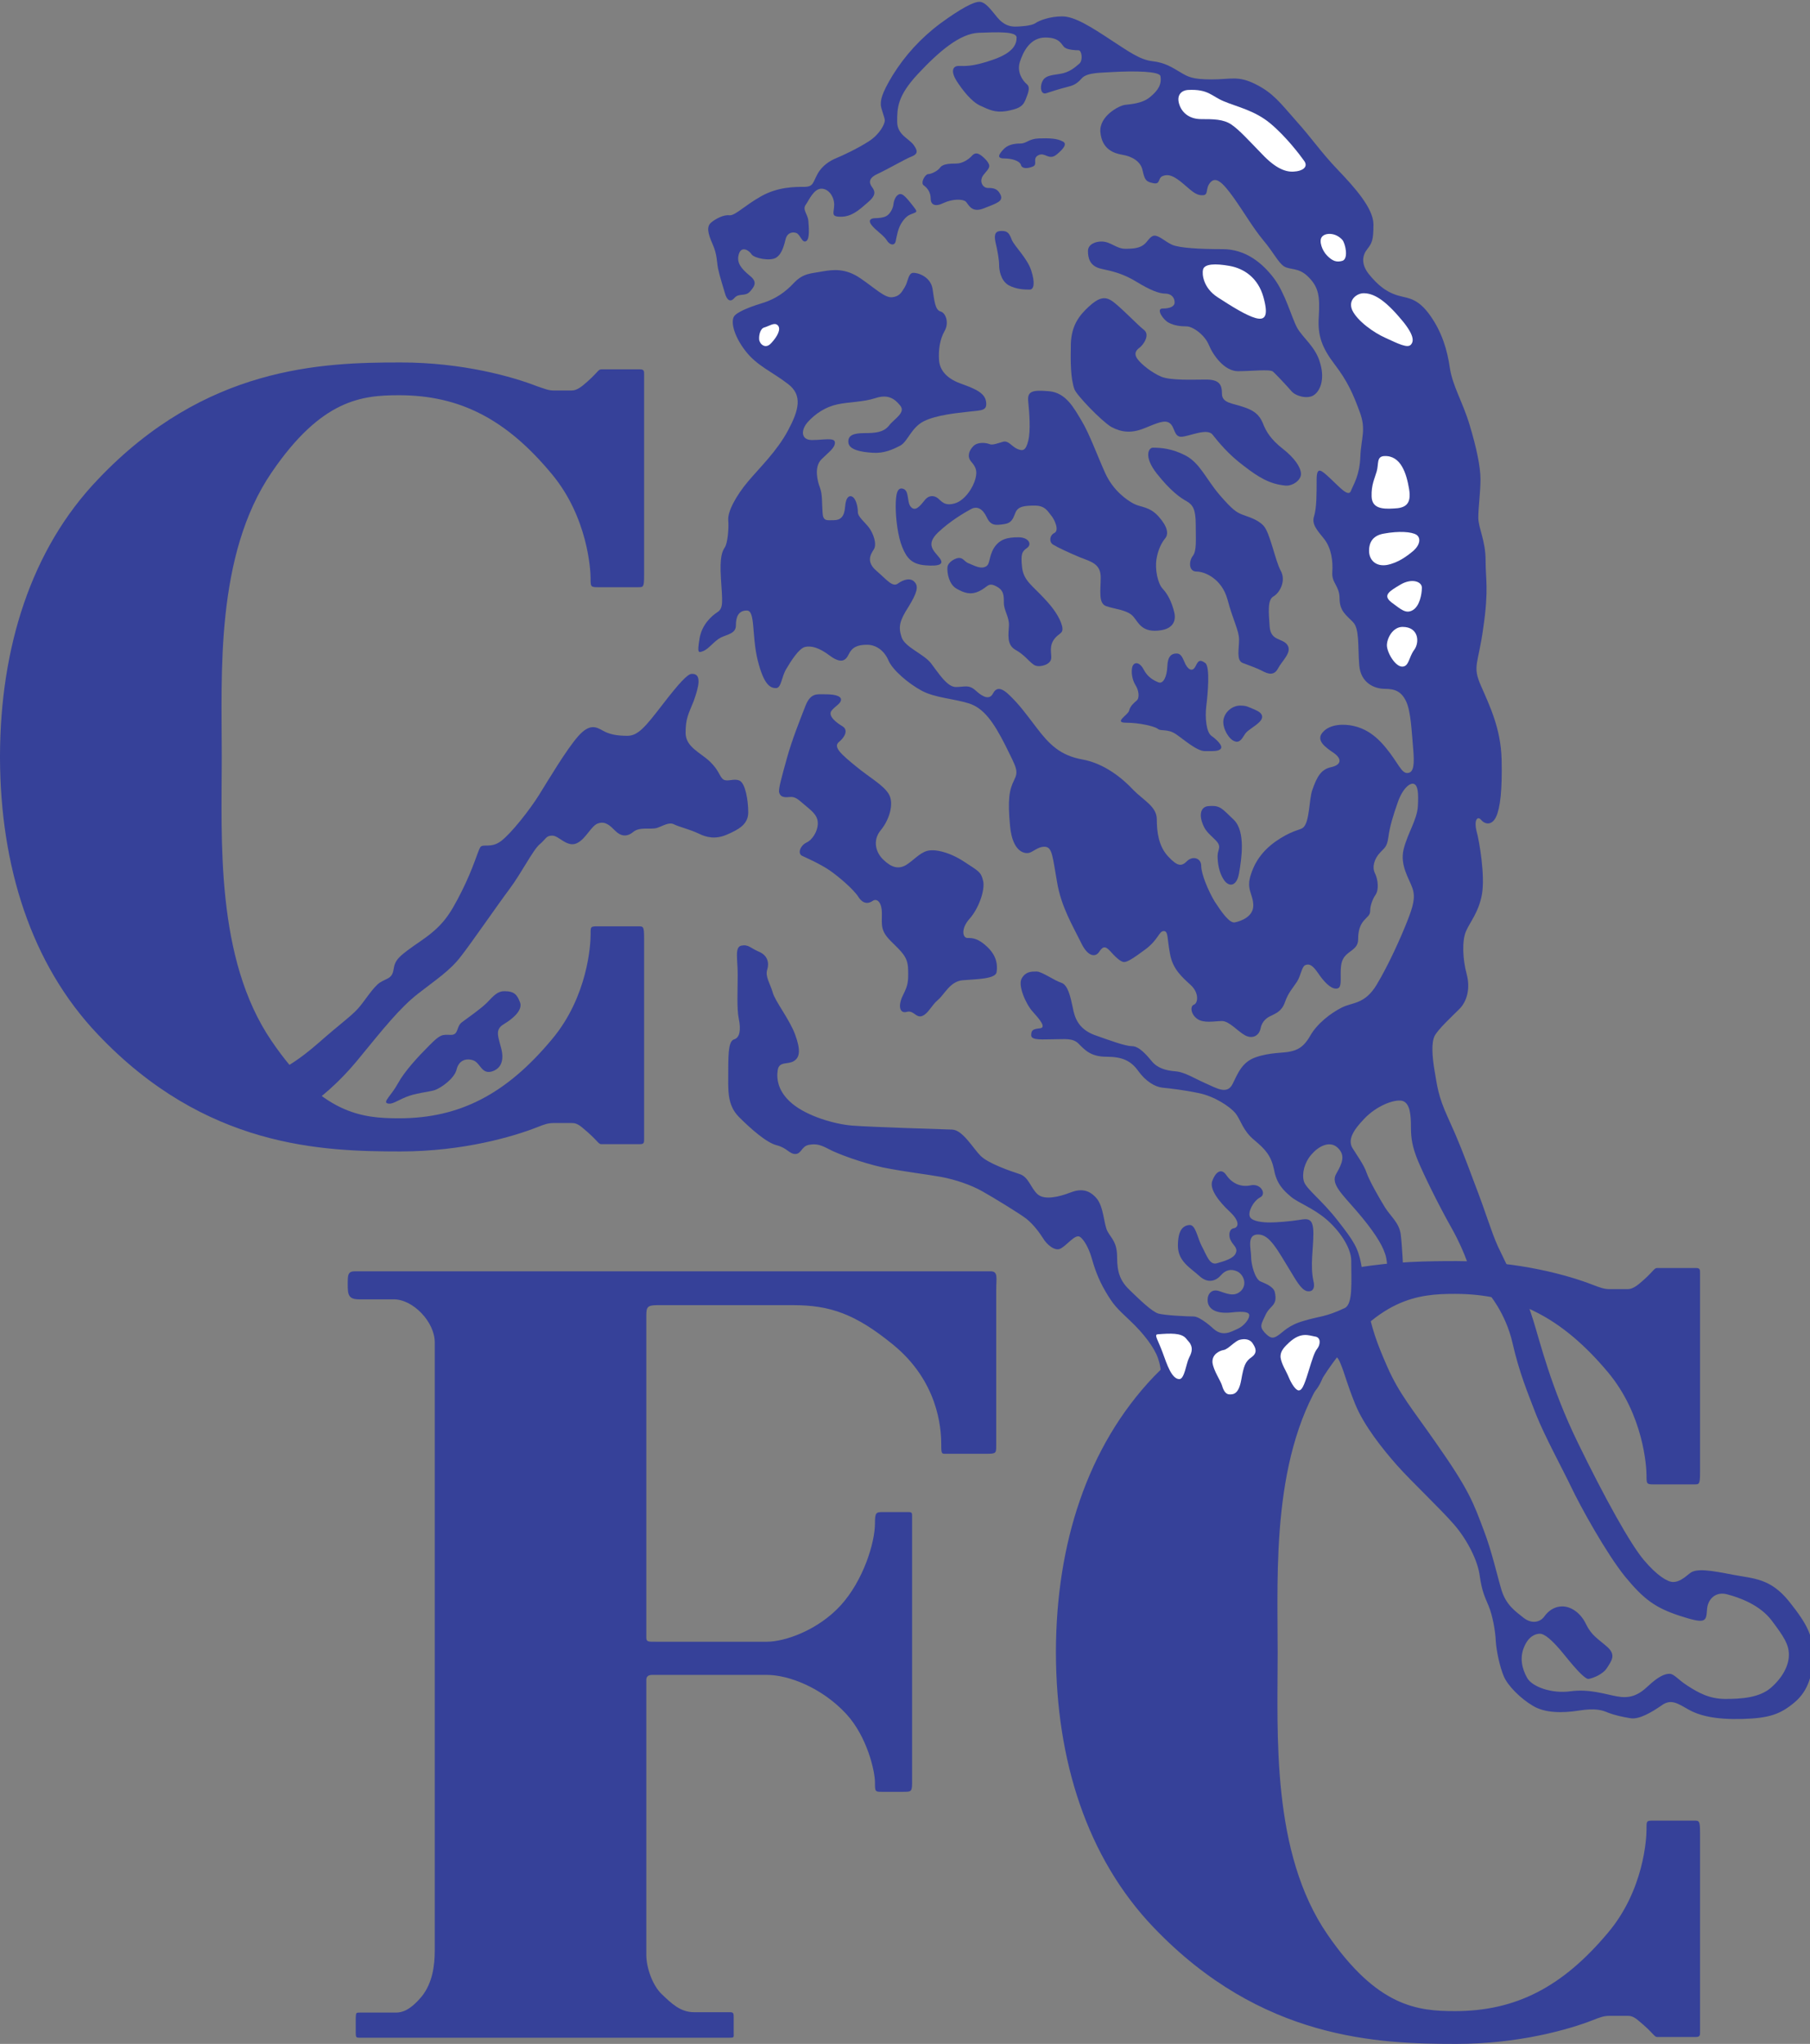<?xml version="1.0" encoding="utf-8"?>
<!-- Generator: Adobe Illustrator 23.1.0, SVG Export Plug-In . SVG Version: 6.00 Build 0)  -->
<svg version="1.1" id="Layer_1" xmlns="http://www.w3.org/2000/svg" xmlns:xlink="http://www.w3.org/1999/xlink" x="0px" y="0px"
	 viewBox="0 0 497.1 561.1" style="enable-background:new 0 0 497.1 561.1;" xml:space="preserve">
<rect x="0" y="0" width="497.1" height="561.1" fill="#808080" stroke="none"/>
<style type="text/css">
	.st0{fill:#364199;}
	.st1{fill:#FFFFFF;}
</style>
<g>
	<path class="st0" d="M330.7,365.7c-4.6,3.4-9.2,7.5-13.8,12.2c-18.4,19.3-26.8,46.1-26.9,75.3v0.7c0.1,29.2,8.4,56,26.9,75.3
		c29.5,30.8,61.6,31.9,83.1,31.9c17.2,0,31-4,37.4-6.5c2-0.8,3.1-1.2,4.6-1.2c1.4,0,4.2,0,5,0c0.8,0,1.6,0.1,3.1,1.4
		c4,3.3,4.2,4.4,5,4.4c0,0,9.5,0,10.7,0c1.2,0,1.1-0.6,1.1-1.6c0,0,0-51.6,0-54.5c0-3.2-0.2-3.3-1.6-3.3c-0.8,0-10.1,0-11.2,0
		c-2,0-1.9,0.1-1.9,2.5c0,2.3-0.7,16.6-10.6,28.3c-12.5,14.9-25.3,21.5-42,21.5c-10.2,0-21.3-1.1-35-21
		c-15.5-22.5-13.7-55-13.7-77.3v-0.3c0-22.3-1.8-54.8,13.7-77.3c13.7-19.9,24.8-21,35-21c16.7,0,29.5,6.6,42,21.5
		c9.8,11.7,10.6,26,10.6,28.3c0,2.3,0,2.5,1.9,2.5c1.1,0,10.4,0,11.2,0c1.4,0,1.6,0,1.6-3.3c0-2.9,0-54.5,0-54.5
		c0-1,0.1-1.6-1.1-1.6c-1.2,0-10.7,0-10.7,0c-0.9,0-1,1.1-5,4.4c-1.5,1.2-2.4,1.4-3.1,1.4c-0.8,0-3.6,0-5,0c-1.4,0-2.5-0.4-4.6-1.2
		c-6.4-2.5-20.2-6.5-37.4-6.5c-7.9,0-17.1,0.1-27.2,1.8c0,0,0.4,11.3-4.5,13.2c-4.9,1.9-12.8,2.8-16.1,5.6c-3.3,2.8-5,2.4-7.1,0.6
		c-2.1-1.8-5-0.6-8.3,0.6C333.6,368.9,330.7,365.7,330.7,365.7z"/>
	<path class="st0" d="M119.4,530.6c0,0,0,0.9,0,4.9c0,4-0.6,8.9-3.6,12.6c-3.1,3.7-5.3,4.4-7,4.4c0,0-8.5,0-9.8,0
		c-1.3,0-1.2,0-1.3,1.4c0,0.9,0,3,0,4.1c0,1.2,0.1,1.4,0.9,1.4c0,0,100.3,0,101.7,0c1.4,0,1.2-0.1,1.2-1.3c0-0.8,0-3.1,0-4.2
		s0-1.5-1-1.5s-6.2,0-9.9,0s-6.2-2.4-8.8-4.9c-2.6-2.4-4.3-7.4-4.3-10.8c0,0,0-74.6,0-75.6c0-1,0.8-1.3,1.6-1.3c0,0,24.8,0,31.5,0
		c6,0,15.1,3.5,21.8,10.7c5.8,6.3,7.9,15.8,7.9,18.8c0,2.5,0,2.6,1.9,2.6c1.5,0,3.1,0,5.7,0c2.6,0,2.6,0,2.6-3.3c0,0,0-71.1,0-72.2
		s0-1.3-1.1-1.3c-2.1,0-5,0-6.9,0c-1.9,0-2.2,0.1-2.2,3.1c0,5.3-3.2,15.7-9.4,22.5c-6.2,6.8-15.3,10-20.3,10h-30.3
		c-2.1,0-2.8,0.1-2.8-1.1c0,0,0-84.2,0-88.3c0-2.4,0.2-3,3-3s27.4,0,37.4,0c10,0,17,2.4,27.2,10.7c12.5,10.1,13.4,22.9,13.4,27.5
		c0,2.8,0.1,2.6,1.5,2.6H271c2.6,0,2.6-0.2,2.6-2.3c0,0,0-39,0-42.6c0-3.5,0.6-5.2-1.6-5.2H97.5c-2,0-2,1-2,3.7c0,2.7,0.2,4,3.1,4
		c3,0,7.2,0,9.4,0c5.4-0.1,11.4,6.2,11.4,11.8L119.4,530.6z"/>
	<path class="st0" d="M0,208.1c0.1,29.4,8.4,56.5,26.9,75.9c29.5,31.1,61.6,32.1,83.1,32.1c17.2,0,31-4.1,37.4-6.6
		c2-0.8,3.1-1.2,4.6-1.2c1.4,0,4.2,0,5,0c0.8,0,1.6,0.1,3.1,1.4c4,3.3,4.2,4.4,5,4.4c0,0,9.5,0,10.7,0c1.2,0,1.1-0.6,1.1-1.6
		c0,0,0-52,0-54.9c0-3.3-0.2-3.3-1.6-3.3c-0.8,0-10.1,0-11.2,0c-2,0-1.9,0.1-1.9,2.5c0,2.3-0.7,16.7-10.6,28.5
		c-12.5,15-25.3,21.7-42,21.7c-10.2,0-21.3-1.1-35-21.2c-15.5-22.7-13.7-55.5-13.7-77.9v-0.3c0-22.5-1.8-55.2,13.7-77.9
		c13.7-20.1,24.8-21.2,35-21.2c16.7,0,29.5,6.6,42,21.7c9.8,11.8,10.6,26.2,10.6,28.5c0,2.3,0,2.5,1.9,2.5c1.1,0,10.4,0,11.2,0
		c1.4,0,1.6,0,1.6-3.3c0-2.9,0-54.9,0-54.9c0-1,0.1-1.6-1.1-1.6c-1.2,0-10.7,0-10.7,0c-0.9,0-1,1.1-5,4.4c-1.5,1.2-2.4,1.4-3.1,1.4
		c-0.8,0-3.6,0-5,0c-1.4,0-2.5-0.5-4.6-1.2c-6.4-2.5-20.2-6.5-37.4-6.5c-21.5,0-53.6,1-83.1,32.1C8.4,150.9,0.1,178,0,207.4V208.1z"
		/>
	<path class="st0" d="M408.6,354.8c0,0,4.9,5.5,6.8,13.9c1.9,8.3,4.2,13.7,6.5,19.7c2.4,6,7.1,14.6,9.6,19.8
		c2.5,5.3,9.7,18.3,14.8,24.6c5.1,6.2,8.3,8.6,15.1,10.8c6.8,2.2,7.2,1.7,7.4-1.5c0.1-3.2,2.5-5.3,5.6-4.4c3.1,0.8,8.9,2.8,12.2,7.2
		c3.3,4.4,4.7,6.5,4.7,9.4c0,2.9-1.7,6.2-4.9,9c-3.2,2.8-8.2,3.1-12.6,3.1c-4.4,0-7.5-1.8-10.3-3.6c-2.8-1.8-3.7-3.3-5-3.3
		c-1.2,0-2.9,0.6-5.8,3.3c-2.9,2.8-5.3,3.5-8.6,2.9c-3.3-0.6-7.6-2.1-12.8-1.4c-5.1,0.7-10.5-1.2-11.9-3.7c-1.4-2.5-2.1-5.5-0.8-8.5
		c1.2-2.9,3.1-3.6,4.3-3.6s3.2,1.4,6.9,6c3.7,4.6,5.7,6.5,6.5,6.4c0.8-0.1,3.9-1.1,5.1-3.1c1.2-1.9,2.5-3.5,0-5.7
		c-2.5-2.2-4.3-3.1-5.8-6.2c-1.5-3.2-4.2-4.9-6.5-4.9c-2.4,0-4,1.4-5,2.8c-1,1.4-3.3,2.2-5.7,0.3c-2.4-1.9-4.7-3.5-6-7.5
		c-1.2-4-2.7-10.8-4.9-16.5c-2.8-7.4-3.9-10.9-13.2-24.1c-6.4-9.2-10-13.3-13.3-20.8c-2.8-6.4-4.3-10.3-5.8-18.2c0,0-0.6-6-1.4-10.1
		c-0.8-4.2-1.9-6.1-6.4-11.8c-4.4-5.7-8.7-8.7-9.3-10.8c-0.6-2.1,0.1-5.1,2.1-7.4c1.9-2.2,5-3.9,7.2-1.8c2.2,2.1,1.2,4.3-0.4,7.1
		c-1.7,2.8,1.7,5.7,5.8,10.5c4.2,4.9,6.7,8.7,7.6,11.5c1,2.8,0.4,6.9,0.4,6.9l4.6-2.2c0,0-0.3-6.8-0.7-10c-0.4-3.2-2.8-5-4.3-7.4
		c-1.5-2.4-4.4-7.5-5.1-9.6c-0.7-2.1-2.6-4.7-3.9-6.8c-1.2-2.1,0-4.6,3.3-8c3.3-3.5,8.2-5.4,10.4-4.9c2.2,0.6,2.4,4,2.4,7.2
		c0,3.2,0.4,5.5,1.9,9.2c1.5,3.6,5.3,11.5,9.3,18.6c4,7.1,5.4,12.8,5.4,12.8l11-0.1c0,0-1.9-4-3.7-7.7c-1.9-4.2-3.1-8.7-6.3-17
		c-3.1-8.3-4.6-12.2-7.4-18.3c-2.8-6.1-3-8.9-3.7-12.9c-0.7-4.1-0.9-7.8,0-9.6c0.9-1.8,4.8-5.4,6.8-7.4c2-2,3.1-5.5,2-9.6
		c-1.1-4.1-1.3-9.1-0.2-11.7c1.1-2.6,3.5-5.2,4.4-10.2c0.9-5-0.7-14.6-1.5-17.4c-0.7-2.8,0.2-4.3,1.3-3c1.1,1.3,3,1.5,4.1-0.9
		c1.1-2.4,1.7-7.2,1.5-15.7c-0.2-8.5-3.3-14.8-5.7-20.3s-0.7-5.7,0.7-16.1c1.5-10.4,0.6-13,0.6-18.3c0-5.4-2-8.9-2-11.7
		c0-2.8,0.6-7,0.6-10.5c0-3.5-1.1-8.7-3-15c-1.9-6.3-4.6-10.5-5.4-15.5c-0.7-5-2.2-10-5.5-14.6c-3.3-4.6-5.9-4.6-8.1-5.2
		c-3.7-0.9-6.2-3-8.7-6.1c-2.2-2.8-1.7-5.2-0.4-6.8c1.3-1.7,1.7-2.4,1.7-6.8c0-4.4-5.2-10.2-9.8-15c-4.6-4.8-7-8.5-11.5-13.5
		c-4.4-5-6.3-7.6-11.1-10c-4.8-2.4-6.7-1.3-12-1.3c-5.4,0-6.5-0.7-8.7-2c-2.2-1.3-4.1-2.6-7.6-3c-3.5-0.4-6.7-2.8-10.9-5.5
		c-6.2-4.1-10.5-6.8-13.9-6.8c-3.3,0-6.3,1.1-7.4,1.9c-1.1,0.7-4.1,0.9-5.5,0.9s-3.1-0.4-4.8-2.4c-1.7-2-3.3-4.4-5-4.4
		c-1.7,0-5.2,1.9-10.7,5.9c-5.5,4.1-9.8,8.9-13.1,14.2c-3.3,5.4-3.3,7-3.3,8.1c0,1.1,1.1,3.5,1.1,4.4c0,0.9-1.3,3.7-4.4,5.7
		c-3.1,2-7.2,3.9-8.9,4.6c-1.7,0.7-3.9,2-5.2,4.4c-1.3,2.4-1.1,3.5-3.7,3.5c-2.6,0-7.2,0-11.8,2.6c-4.6,2.6-7.2,5.4-8.7,5.2
		c-1.5-0.2-3.7,0.9-5,2c-1.3,1.1-0.9,3,0.4,5.9c1.3,3,1.1,4.6,1.5,6.7c0.4,2,1.5,5.4,1.9,6.8c0.4,1.5,1.3,2.8,2.6,1.3
		c1.3-1.5,3-0.2,4.4-1.9c1.5-1.7,1.7-2.8-0.4-4.4c-2-1.7-3.5-3.3-2.8-5.7c0.7-2.4,2.8-1.1,3.5,0s5.2,2,6.8,0.9
		c1.7-1.1,2.2-3.7,2.6-5.2c0.4-1.5,1.8-2,3-1.5c1.1,0.6,1.5,2.8,2.6,2.2c1.1-0.6,0.7-4.1,0.6-5.7c-0.2-1.7-1.7-3-0.7-4.3
		c0.9-1.3,2.2-4.4,4.3-4.4c2,0,3.5,2.2,3.5,4.4c0,2.2-1.1,3.3,1.8,3.3c3,0,5-1.8,7.4-3.9c2.4-2,2-3.1,1.3-4.1
		c-0.7-0.9-1.5-2.4,1.3-3.7c2.8-1.3,8-4.3,9.4-4.8c1.5-0.6,2-1.3,0.7-3.1c-1.3-1.9-4.6-2.8-4.6-6.5s0-7,5.7-13.1
		s11.5-11.1,16.7-11.3c5.2-0.2,10.4-0.4,10.4,1.3c0,1.7-0.7,4.1-6.5,6.1c-5.7,2-7.8,1.7-9.4,1.7c-1.7,0-2.2,1.5-0.6,4.1
		c1.7,2.6,4.1,5.7,6.5,6.8c2.4,1.1,4.1,2,7.2,1.5c3.1-0.6,4.4-1.1,5.2-3c0.7-1.8,1.5-3.5,0.4-4.4c-1.1-0.9-2.8-3.3-1.9-6.1
		c0.9-2.8,2.8-6.7,7-6.7c4.3,0,4.4,2.2,5.4,2.8c0.9,0.6,2.8,0.7,3.7,0.7c0.9,0,1.3,2.8,0.2,3.7c-1.1,0.9-2.6,2.4-5.4,2.8
		c-2.8,0.4-4.1,0.6-4.8,2.2c-0.7,1.7-0.2,3.5,1.1,3.1c1.3-0.4,3.3-1.1,5.7-1.7c1.6-0.4,2.6-0.7,4.1-2.4c1.5-1.7,5.7-1.5,8.1-1.7
		c6.7-0.4,13.3-0.2,13.5,1.1c0.4,2.2-0.6,3.9-2.8,5.7c-2.2,1.9-5.6,2-7,2.2c-1.5,0.2-7,3-6.7,7.4c0.4,4.8,3.7,5.9,6.1,6.3
		c2.4,0.4,5,1.7,5.5,4.3c0.6,2.6,0.9,3.1,3,3.5c2,0.4,1.1-1.5,2.6-2c1.5-0.6,3,0,5.4,2c2.4,2,3.5,3.3,5.4,3.3c1.9,0,0.7-1.8,2.2-3.5
		c1.5-1.7,3.3-0.2,6.5,4.3c3.1,4.4,5.2,8.1,8,11.5c2.8,3.3,4.1,6.1,5.7,7.2c1.7,1.1,4.1,0.2,6.8,3c2.8,2.8,3.1,5.4,2.8,10.7
		c-0.4,5.4,0.9,8.7,4.4,13.3c3.5,4.6,5,8,6.8,12.9c1.9,5,0.4,7.2,0.2,12.4c-0.2,5.2-1.9,7.6-2.6,9.4c-0.7,1.8-3.3-1.3-5.7-3.5
		c-2.4-2.2-3.7-3.5-3.7,0.4c0,3.9,0,7.8-0.7,10c-0.7,2.2,0.7,3.7,2.8,6.3c2,2.6,2.4,6.1,2.2,9.1c-0.2,3,2,3.7,2,7.2
		c0,3.5,1.9,4.6,3.7,6.5c1.8,1.8,1.3,6.8,1.7,11.8c0.4,5,4.3,6.5,7,6.5c2.8,0,4.6,0.7,5.9,3.5c1.3,2.8,1.5,8.3,1.9,12.8
		c0.4,4.4,0.2,6.7-1.5,6.8c-1.7,0.2-2.6-2.8-5.9-6.8c-3.3-4.1-6.3-5.5-8.9-6.1c-2.6-0.6-6.5-0.6-8.5,1.7c-2,2.2,0.6,4.1,3,5.7
		c2.4,1.7,2,3.3-0.7,3.9c-2.8,0.6-3.9,2.6-5.2,6.3c-0.9,2.6-0.7,8.5-2.4,10.2c-0.8,0.8-2.4,0.6-6.3,3c-3.9,2.4-6.7,5.5-8.1,9.8
		c-1.5,4.3,0.6,5.5,0.6,8.7c0,3.1-3.5,4.3-5,4.6c-1.5,0.4-3.7-2.8-5.6-5.7c-1.8-3-3.7-7.6-3.7-9.8c0-2.2-2.4-2.8-3.9-1.3
		c-1.5,1.5-2.6,1.5-5.2-1.3c-2.6-2.8-3.1-6.7-3.1-10.2c0-3.5-3.7-5.2-6.5-8.1c-2.8-3-7.8-7.2-13.9-8.3c-6.1-1.1-9.1-4.1-12.6-8.7
		c-3.5-4.6-4.6-6.1-7.2-8.7c-2.6-2.6-3.9-2.4-4.8-0.7c-0.9,1.7-2.6,1.1-4.6-0.7c-2-1.9-3.1-1.1-5.6-1.1c-2.4,0-4.8-3.9-6.8-6.5
		c-2-2.6-7.2-4.4-8.1-7.2c-0.9-2.8-0.6-4.4,1.9-8.3c2.4-3.9,2.8-5.6,1.7-6.8c-1.1-1.3-3.1-0.7-4.6,0.4c-1.5,1.1-3.1-1.1-5.9-3.5
		c-2.8-2.4-1.7-4.4-0.7-5.9c0.9-1.5-0.2-4.4-1.3-5.9c-1.1-1.5-3.1-3-3.1-4.3s-0.4-3.3-1.3-4.1c-0.9-0.7-2-0.2-2.2,2.6
		c-0.2,2.8-1.3,3.7-3.1,3.7c-1.9,0-3,0.4-3.1-2.2c-0.2-2.6,0-4.8-0.7-6.7c-0.7-1.8-1.7-5.7,0.4-7.8c2-2,3.7-3.1,3.7-4.6
		c0-1.5-3.1-0.7-6.3-0.7c-3.1,0-3.1-2.8-1.1-5c2-2.2,4.8-4.1,8.1-4.8c3.3-0.7,7-0.6,10.4-1.7c3.3-1.1,5.2,0,6.8,2
		c1.7,2-1.7,3.7-3.1,5.6c-1.5,1.8-3.7,2-6.7,2c-3,0-4.6,0.6-4.4,2.6c0.2,2,3.5,2.6,6.7,2.8c3.1,0.2,5.5-0.9,7.6-2c2-1.1,3-5,6.5-6.7
		c3.5-1.7,8.9-2.2,12.4-2.6c3.5-0.4,5-0.2,4.6-2.8c-0.4-2.6-3.7-3.7-7.2-5c-3.5-1.3-5.5-3.5-5.7-6.3c-0.2-2.8,0.2-5.7,1.5-8
		c1.3-2.2,0.4-5-1.1-5.4c-1.5-0.4-1.7-3-2.2-6.3c-0.6-3.3-4.1-4.4-5.4-4.3c-1.3,0.2-1.3,2.4-2.2,3.9c-0.9,1.5-1.5,2.6-3.5,2.8
		c-2,0.2-4.6-2.4-8.7-5.2c-4.1-2.8-7.4-2.4-10.4-1.9c-3,0.6-5.2,0.4-7.8,3.1c-2.6,2.8-5.2,4.4-8.1,5.4c-3,0.9-6.7,2.2-8.1,3.5
		c-1.5,1.3-0.4,5.7,2.8,9.8c3.1,4.1,7.6,5.9,11.7,9.1c4.1,3.1,3,7.2,0,12.8c-3,5.6-7.6,10-10.9,13.9c-3.3,3.9-5.7,8.3-5.5,10.7
		c0.2,2.4-0.2,6.3-0.9,7.4c-0.7,1.1-1.5,2.4-1.1,8.7c0.4,6.3,0.7,8-0.9,9.1c-1.7,1.1-4.4,3.5-5,7.4c-0.6,3.9-0.4,3.9,1.1,3.3
		c1.5-0.6,3-2.8,4.8-3.7c1.9-0.9,4.1-1.1,4.1-3.3c0-2.2,0.6-4.1,3-4.1s1.3,6.8,3,13.7c1.7,6.8,3.5,7.6,5,7.6c1.5,0,1.5-3,2.8-5.2
		c1.3-2.2,3.5-5.7,5.2-6.1c1.7-0.4,3.9,0.2,6.8,2.4c3,2.2,4.3,1.5,5.2-0.4c0.9-1.9,2.4-2.6,5-2.6c2.6,0,4.8,1.7,5.9,4.3
		c1.1,2.6,5.4,6.3,9.1,8.3c3.7,2,8.9,2.2,13,3.5c4.1,1.3,6.8,5.2,10,11.5c3.1,6.3,3.7,7,2.4,9.6c-1.3,2.6-1.8,5.2-1.1,12.6
		c0.7,7.4,4.3,7.8,5.6,7.2c1.3-0.6,2.6-1.8,4.3-1.5c1.7,0.4,1.8,2.8,3,9.6c1.1,6.8,4.4,12.2,6.5,16.5c2,4.3,4.1,4.1,5,2.8
		c0.9-1.3,1.5-2,3-0.4c1.5,1.7,3,3.1,3.9,3.1s2.4-0.9,5.9-3.5c3.5-2.6,3.7-5,5-5s0.9,1.9,1.7,6.1c0.7,4.3,3.3,6.5,5.7,8.7
		c2.4,2.2,2,5,0.9,5.4c-1.1,0.4-0.9,2.6,0.9,3.9c1.8,1.3,4.8,0.6,6.8,0.6c2,0,4.3,2.8,6.3,3.9c2,1.1,3.9,0.2,4.3-1.9
		c0.4-2,1.8-3,3-3.5c1.1-0.6,2.8-1.1,3.7-3.7c0.9-2.6,2.2-3.9,3.3-5.6c1.1-1.7,1.3-4.3,2.4-4.6c1.1-0.4,2,0.2,3.5,2.4
		c1.5,2.2,3.3,4.1,4.8,4.1c1.5,0,1.3-1.5,1.3-4.3s0.4-4.1,2-5.4c1.7-1.3,2.8-1.9,2.8-3.9c0-2,0.4-3.7,1.5-5c1.1-1.3,1.8-1.5,1.8-2.8
		c0-1.3,0.6-3.1,1.5-4.4c0.9-1.3,0.7-4.1-0.2-5.9c-0.9-1.8,0-4.1,1.3-5.5c1.3-1.5,2-1.5,2.4-4.4c0.4-3,1.3-5.9,2.6-9.6
		c1.3-3.7,3.3-5.4,4.4-5c1.1,0.4,1.3,2.4,1.1,6.1c-0.2,3.7-2.8,7.4-3.9,11.8c-1.1,4.4,1.5,8.1,2.4,10.7c0.9,2.6,0.2,5-1.5,9.3
		c-1.7,4.3-5,11.7-8.3,17.2c-3.3,5.5-6.7,4.8-9.6,6.3c-3,1.5-6.8,4.4-8.7,7.8c-1.9,3.3-3.7,3.9-5.6,4.3c-1.8,0.4-5.4,0.2-9.2,1.5
		c-3.9,1.3-5,4.4-6.5,7.4c-1.5,3-4.4,1.1-7.4-0.2c-3-1.3-5.7-3.1-8.3-3.3c-2.6-0.2-5-0.9-6.5-2.8c-1.5-1.8-3.5-4.1-5.4-4.1
		c-1.8,0-5.9-1.5-10.4-3.1c-4.4-1.7-5.4-4.8-5.9-7.6c-0.6-2.8-1.3-6.1-3.1-6.7c-1.9-0.6-5.4-3.1-6.8-3.1c-1.5,0-3,0-4.1,1.9
		c-1.1,1.9,1.1,7,3,9.1c1.8,2,3.9,4.4,2,4.6c-1.8,0.2-2.4,0.4-2.4,1.9c0,1.5,3.3,1.1,6.3,1.1c3,0,5.2-0.4,6.8,1.3
		c1.7,1.7,3.3,3.5,7.6,3.5c4.3,0,6.7,1.1,8.7,3.9c2,2.8,4.6,4.4,6.7,4.6c2,0.2,5.7,0.6,10,1.5c4.3,0.9,8.5,3.7,10,5.5
		c1.5,1.9,2,4.8,5.2,7.4c3.1,2.6,4.6,4.3,5.4,8.1c0.7,3.9,2.6,5.7,4.6,7.4c2,1.7,5.9,3,9.6,6.1c3.7,3.1,7,7.9,7,11.5
		c0,5.9,0.5,11.9-1.8,13c-5.3,2.5-6.9,2.2-11.2,3.5c-4.3,1.2-5.7,3.1-7.1,4c-1.4,1-2.2,0.8-3.7-0.8c-1.5-1.7-0.9-2.3,0.3-4.9
		c1.2-2.6,3.4-2.4,2.5-6.2c-0.4-1.7-3.3-2.6-3.9-2.9c-1.5-0.6-2.6-4.6-2.6-6.8c0-2.2-1.3-6.1,1.9-6.1s5.2,4,9.3,10.7
		c1.9,3.2,3.1,4.9,4.6,4.9c1.5,0,1.7-1.4,1.3-2.9c-0.9-4.4,0-8.7,0-13c0-4.3-1.5-4.1-3.9-3.7c-2.4,0.4-6.3,0.7-8,0.7
		c-1.7,0-4.8-0.2-5.5-1.5c-0.7-1.3,0.9-4.4,2.8-5.4c1.8-0.9,0.2-3.9-2.6-3.3c-2.8,0.6-5.2-0.6-6.7-2.8c-1.5-2.2-3.1-0.6-3.9,1.7
		c-0.7,2.2,1.8,5.5,4.8,8.3c3,2.8,2.4,4.4,1.1,4.6c-1.3,0.2-1.5,2.2-0.7,3.5c0.7,1.3,1.9,1.9,1.3,3.3c-0.6,1.5-3.1,2.2-5.2,2.8
		c-2,0.6-2.8-2.2-4.1-4.6c-1.3-2.4-1.7-6.1-3.5-5.9c-1.8,0.2-3.1,1.5-3.1,5.7c0,4.3,3.5,6.1,5.9,8.3c2.4,2.2,4.6,1.3,5.9-0.2
		c1.3-1.5,2.8-1.8,4.4-1.1c1.7,0.7,3,3.5,1.1,5.4c-1.9,1.8-4.1,0.6-6.1,0c-2-0.6-3.3,0.9-3,3.1c0.4,2.2,2.8,3.2,6.5,2.8
		c3.4-0.4,4.9-0.1,4.9,0.8c0,1-1.4,2.9-3.2,3.7c-1.8,0.8-4,2.2-6.5,0.1c0,0-3.7-3.5-5.6-3.5s-7.9-0.3-9.7-0.8
		c-1.8-0.6-4.9-3.6-7.6-6.2c-2.8-2.6-3.7-5-3.7-9.2c0-4.2-1.5-5.1-2.6-7.1c-1.1-1.9-1-6.8-3.1-9.2c-2.1-2.4-4.4-2.6-7.2-1.5
		c-2.8,1.1-7.1,2.2-9,0.4c-1.9-1.8-2.4-4.7-4.9-5.5c-2.5-0.8-8.6-2.9-10.7-5c-2.1-2.1-4.9-7.1-7.8-7.2c-2.9-0.1-22.6-0.7-27.5-1.1
		c-4.9-0.4-12.3-2.6-16.4-6c-4-3.3-4.4-6.9-4-9.3c0.4-2.4,2.8-1.4,4.4-2.4c1.7-1,1.9-3.1,0.4-7.2c-1.5-4.2-5.6-9.3-6.2-11.7
		c-0.7-2.4-2.1-4.3-1.5-6.2c0.6-1.9,0.1-3.9-2.2-4.9c-2.4-1-2.9-2.1-4.9-1.7c-1.9,0.4-1,3.7-1,8c0,4.3-0.3,9.2,0.3,12.1
		c0.6,2.9,0.3,5.1-1.2,5.6c-1.5,0.4-1.7,3.1-1.7,8.5c0,5.4-0.4,9.4,2.9,12.8c3.3,3.3,7.6,7.1,10.4,7.8c2.8,0.7,3.5,2.4,5.1,2.4
		c1.7,0,1.7-2.1,3.7-2.5c2.1-0.4,3.3,0,5.6,1.2c2.2,1.2,8.9,3.7,14.8,5c6,1.2,12.2,1.9,16,2.6c3.7,0.7,8,2.1,11.2,3.9
		c3.2,1.8,10.1,6,12.2,7.6c2.1,1.7,3.7,4,4.6,5.4c0.8,1.4,3.1,3.6,4.7,2.8c1.7-0.8,4-4,5.3-3.3c1.2,0.7,2.5,3.2,3.2,5.5
		c0.8,2.8,1.8,6,4,9.7c2.2,3.7,3,4.4,6.8,8c3.5,3.3,6.5,7.2,7.5,10.1c1,2.9,0.7,4,1.2,6.1c3.7,14.7,35.8,5.5,38.8,4.9
		c3.1-0.7,4.7-3.6,6-7.6c1.2-4,2.8-5.3,4.1-2c1.3,3.1,1.7,5.4,4.1,11.3c2.4,5.9,7.6,12.4,11.5,16.8c3.9,4.4,12,12,15.7,16.3
		c3.7,4.3,6.5,10,7,14.1c0.6,4.1,1.3,5.5,2.4,8.1c1.1,2.6,1.9,7,2,9.8c0.2,2.8,1.1,7,2.2,9.6c1.1,2.6,4.6,6.1,8,8.1
		c3.3,2,8.1,2,12.6,1.3c4.4-0.7,6.3-0.2,8.1,0.6c1.9,0.7,3.7,1.1,6.1,1.5c2.4,0.4,5.9-1.7,8.5-3.5c2.6-1.9,4.4-0.6,7.4,1.1
		c3,1.7,7.4,2.8,14.8,2.6c7.4-0.2,10.5-1.3,14.4-4.6c3.9-3.3,5-8,5-13c0-5-1.3-8.1-6.5-14.6c-5.2-6.5-9.8-6.3-15.5-7.4
		c-5.7-1.1-10-1.9-11.8-0.4c-1.8,1.5-3.1,2.4-4.6,2.4c-1.5,0-4.4-1.7-8.1-6.1c-3.7-4.4-10.7-17-18.1-32.2
		c-7.4-15.2-10.4-27.8-12.2-33.5c-1.9-6-3.7-10.2-3.7-10.2l-11.7-0.7C404.7,351.7,406.3,352.3,408.6,354.8z"/>
	<path class="st1" d="M319.3,371.3c-1.2-3.3-2.4-4.9-1.4-5c3.6-0.3,6.5-0.4,7.8,1.1s1.2,1.5,1.2,1.5c0.8,1.4,0.3,2.6-0.4,4
		c-0.7,1.4-1.2,5.7-2.6,5.7C321.8,378.6,320.5,374.6,319.3,371.3z"/>
	<path class="st0" d="M340.6,193.7c-2.2,0-4.3,1.8-4.6,4c-0.3,2.2,1.5,5.3,3.1,5.8c1.5,0.6,2.2-1.1,2.9-2.1c0.7-1,2.6-1.9,3.9-3.2
		c1.2-1.2,1-2.4-1.1-3.3C342.7,194,342.3,193.7,340.6,193.7z"/>
	<path class="st0" d="M323.1,179.4c-1.3,0-2.4,0.7-2.5,3.5c-0.1,2.8-1.1,5-2.5,4.4c-1.4-0.6-2.9-1.4-4-3.5c-1.1-2.1-2.6-2.2-3.1-0.8
		c-0.4,1.4-0.1,3.5,0.8,5c1,1.5,1.2,3.6,0.4,4.3c-0.8,0.7-1.8,1.5-2.1,2.8c-0.3,1.2-4.4,3.3-0.8,3.3c3.6,0,7.9,1,8.7,1.7
		c0.8,0.7,2.6-0.1,4.9,1.4c2.2,1.5,5.8,4.7,8,4.7c2.2,0,3.9,0.1,4.4-0.7c0.6-0.8-1.2-2.5-2.6-3.5c-1.4-1-1.8-5-1.4-8.2
		c0.4-3.2,1.1-10.8-0.3-11.8c-1.4-1-1.9-0.7-2.6,0.8c-0.7,1.5-1.8,1.4-2.8-0.4C324.8,180.7,324.5,179.4,323.1,179.4z"/>
	<path class="st0" d="M263.1,153.2c-0.8,0.1-2.8,1.1-2.9,2.6c-0.1,1.5,0.4,4.6,2.5,5.8c2.1,1.2,3.9,1.8,6.2,0.7
		c2.4-1.1,2.4-2.5,4.6-1.4c2.2,1.1,2.2,2.5,2.2,4.6c0,2.1,1.5,3.9,1.4,6.2c-0.1,2.4-0.7,5.3,1.8,6.7c2.5,1.4,3.6,3.1,4.9,4
		c1.2,1,4,0.3,4.7-1c0.7-1.2-0.6-3.3,0.8-5.6c1.4-2.2,2.9-1.6,2.4-3.9c-0.6-2.4-2.5-5.1-4.9-7.6c-3.3-3.6-5.7-4.9-6.1-8.6
		c-0.4-3.7,0-4.3,1.4-5.3c1.4-1,0.4-2.9-2.4-2.9c-2.8,0-5.1,0.4-6.7,2.9c-1.5,2.5-1,4.4-2.2,5.1c-1.2,0.7-2.6,0.1-4.4-0.7
		C264.6,154.2,264.7,153,263.1,153.2z"/>
	<path class="st0" d="M319,173c2.4-0.4,4.2-1.9,3.5-4.9c-0.7-2.9-1.8-5-3.2-6.5c-1.4-1.5-2.1-5.4-1.7-8c0.4-2.6,1.4-4.6,2.4-5.8
		c1-1.2,0.7-3.2-1.8-6c-2.5-2.8-4.9-2.5-6.8-3.5c-1.9-1-5.7-3.6-7.9-8.5c-2.2-4.9-4.3-10.7-6.4-14.2c-2.1-3.5-4.3-7.8-9-8.2
		c-4.7-0.4-6,0-5.7,2.9c0.3,2.9,0.7,7.9,0,10.7c-0.7,2.8-1.5,2.9-3.1,2.2c-1.5-0.7-2.4-2.4-3.9-1.9c-1.5,0.4-2.8,1-3.7,0.6
		c-1-0.4-3.3-0.6-4.4,0.6c-1.1,1.1-1.8,2.8-0.6,4.2c1.2,1.4,1.8,2.4,1.2,4.7c-0.6,2.4-2.9,6-5.7,6.8c-2.8,0.8-3.6-0.6-4.6-1.4
		c-1-0.8-2.5-1-3.7,0.6c-1.2,1.5-2.5,3.1-3.7,1.8c-1.2-1.2-0.4-4.4-2.1-5c-1.7-0.6-2.1,1.5-2.1,4.9c0,3.3,0.6,8.2,1.8,11.1
		c1.2,2.9,2.5,4.7,6.4,5c3.9,0.3,5.3-0.3,3.7-2.2c-1.5-1.9-3.7-3.5-0.3-6.8c3.5-3.3,7.2-5.4,9-6.4c1.8-1,3.3-0.1,4.4,2.2
		c1.1,2.4,2.5,2.2,4.7,1.9c2.2-0.3,2.5-1.5,3.2-3.2c0.7-1.7,2.5-1.9,5.3-1.9s3.5,1.5,4.4,2.6c1,1.1,2.4,4.2,1,4.9
		c-1.4,0.7-1.5,2.5-0.4,3.2c1.1,0.7,4.3,2.2,7.4,3.5c3.1,1.2,5.7,1.8,5.7,5.5c0,3.7-0.7,7.1,1.5,7.9c2.2,0.8,5.8,1,7.4,2.8
		C312.7,170.9,313.6,173.9,319,173z"/>
	<path class="st0" d="M316.6,122.9c-1.1,0-2.6,2.4,1.1,7.1c3.7,4.7,6.5,6.7,8.2,7.6c1.7,1,2.5,2.2,2.5,6.4c0,4.2,0.3,7.2-0.8,8.6
		c-1.1,1.4-1.2,4.3,1,4.3c2.2,0,6.9,1.9,8.5,7.6c1.5,5.7,3.2,8.6,3.2,11.1c0,2.5-0.8,5.7,1,6.4c1.8,0.7,3.9,1.4,5.4,2.2
		c1.5,0.8,3.2,1.4,4.3-0.7c1.1-2.1,3.9-4.4,2.6-6.4s-4.6-1-4.9-5.1c-0.3-4.2-0.6-7.4,1.1-8.3c1.7-1,3.5-4.3,1.9-7.1
		c-1.5-2.8-2.9-10.4-4.7-12.3c-1.8-1.9-4.6-2.5-6-3.1c-1.4-0.6-2.5-1.2-6.1-5.4c-3.6-4.2-5.3-8.6-9.2-10.7
		C321.9,123.1,318.8,122.9,316.6,122.9z"/>
	<path class="st0" d="M353,133.3c2,0.2,4.4-1.5,4.3-3.3c-0.1-1.8-1.8-4.3-5-6.8c-3.2-2.5-4.6-4.7-5.5-7.1c-1-2.4-2.6-3.5-5.4-4.4
		c-2.8-1-5.8-1-5.8-3.6c0-2.6-0.8-3.9-4.4-3.9c-3.6,0-9.7,0.3-12.3-0.8c-2.6-1.1-5.3-3.3-6.4-4.7c-1.1-1.4-0.7-2.4,0.4-3.2
		c1.1-0.8,3.1-3.6,1.2-5c-1.8-1.4-6.9-6.8-8.9-8c-1.9-1.2-3.6-0.7-6.2,1.7c-2.6,2.4-4.7,5.1-4.9,10.1c-0.1,5-0.1,9.6,1,12.6
		c0.6,1.6,7.4,8.7,10.1,10.3c2.8,1.5,5.5,1.8,9,0.4c3.5-1.4,5.7-2.5,7.1-1.4c1.4,1.1,1.1,3.7,3.1,3.7s7.1-2.5,8.6-0.6
		c1.5,1.9,4.4,5.5,8.6,8.6C345.6,131,348.7,132.9,353,133.3z"/>
	<path class="st0" d="M275.1,63.4c-1.6,0-2.2,0.7-1.7,3.1c0.6,2.4,1,4.9,1,6.2c0,1.4,0.4,4.3,2.6,5.6c2.2,1.2,4.6,1.2,5.8,1.2
		s1.5-1.9,0.4-5.3c-1.1-3.3-4.4-6.4-5.3-8.3C277.2,64,276.7,63.4,275.1,63.4z"/>
	<path class="st0" d="M247.5,53.3c-1.1-0.2-1.9,1.2-2.1,2.6c-0.1,1.4-1,2.8-1.8,3.3c-0.8,0.6-2.6,0.7-3.3,0.7c-0.7,0-2.1,0.3-1,1.8
		c1.1,1.5,3.3,2.8,4.2,4.2c0.8,1.4,2.2,1.7,2.5,0.3c0.3-1.4,0.6-3.6,1.8-5.3c1.2-1.7,1.9-1.9,3.2-2.4c1.2-0.4,0.6-0.8-0.6-2.4
		C249.3,54.7,248.2,53.4,247.5,53.3z"/>
	<path class="st0" d="M302.5,66.3c-1.7,0-3.7,0.8-3.7,2.6c0,1.8,0.4,4.2,3.7,4.9c3.3,0.7,6.1,1.4,9.7,3.6c3.6,2.2,6.1,3.2,7.8,3.2
		c1.7,0,2.6,1.1,2.6,2.4c0,1.2-1.4,1.7-3.3,1.7c-1.9,0,0.1,3.1,1.7,3.9c1.5,0.8,3.3,1,4.9,1s4.9,2.2,6.1,5.1c1.2,2.9,4.3,7.2,8,7.2
		c3.7,0,8.7-0.6,9.6,0.1c0.8,0.7,3.9,4,5.1,5.4c1.2,1.4,4.4,2.2,6.1,1.1c1.7-1.1,3.1-4.2,1.8-8.7c-1.2-4.6-4.9-7.1-6.4-9.9
		c-1.5-2.8-3.2-9.4-6.4-13.6c-3.2-4.2-7.8-7.9-14-7.9c-6.2,0-11.8-0.3-13.9-1.2c-2.1-1-3.6-2.6-4.9-2.5c-1.2,0.1-1.8,1.7-2.9,2.5
		c-1.1,0.8-2.4,1.1-5,1.1C306.5,68.3,305.1,66.3,302.5,66.3z"/>
	<path class="st1" d="M330.4,74c-0.3,1.2,0,5,4,7.6c4,2.6,7.9,5,10.4,5.7c2.5,0.7,3.7-0.3,2.2-5.7c-1.5-5.4-5.4-7.9-9.3-8.6
		C333.8,72.3,330.8,72.4,330.4,74z"/>
	<path class="st1" d="M209.9,89.9c-1.1,0.3-1.5,2.1-1.4,3.3c0.1,1.2,1.7,2.8,3.3,1c1.7-1.8,2.8-3.9,1.8-4.9
		C212.7,88.4,211.3,89.5,209.9,89.9z"/>
	<path class="st0" d="M267,42.7c-0.9,1-2.6,2.2-4.4,2.2c-1.8,0-3.7,0.1-4.4,1.1c-0.7,1-2.5,1.8-3.3,1.8c-0.8,0-2.2,2.4-1.2,3.1
		c1,0.7,1.9,1.9,1.9,3.6c0,1.7,1.2,2.4,3.6,1.2c2.4-1.1,5.1-1.1,6-0.4c0.8,0.7,1.5,3.3,5,1.9c3.5-1.4,5.4-1.9,4.6-3.7
		c-0.8-1.8-2.1-1.9-3.5-1.9c-1.4,0-2.6-1.9-1.1-3.7c1.5-1.8,2.1-2.2,0.7-3.9C269.3,42.3,268.1,41.5,267,42.7z"/>
	<path class="st0" d="M285.3,38c-2.8,0.1-3.3,1.4-5.1,1.4c-1.8,0-3.6,0.4-4.7,1.7c-1.1,1.2-1.9,2.4,0.3,2.4c2.2,0,4.3,0.7,4.6,1.8
		c0.3,1.1,1.9,1,3.3,0.4c1.4-0.6-0.3-2.2,1.5-3.1s2.8,1.5,4.9-0.1c2.1-1.7,3.1-3.1,1.7-3.7C290.3,38,288.2,37.9,285.3,38z"/>
	<path class="st1" d="M326.2,24.7c-1.5,0.1-3.1,1.2-2.4,3.7c0.7,2.5,2.8,4.3,6.1,4.3s6.1,0,8.3,1.5c2.2,1.5,4.7,4.3,8.5,8.2
		c3.7,3.9,6.5,4.9,8.7,4.7c2.2-0.1,4-1.2,2.8-2.9c-1.2-1.7-5-6.7-9.3-10.3c-4.3-3.6-9.3-4.6-12.8-6.1
		C332.7,26.4,331.9,24.4,326.2,24.7z"/>
	<path class="st1" d="M363,65.1c-0.8,1.1,0.1,3.7,1.5,5.1c1.4,1.4,2.5,1.9,4.2,1.4c1.7-0.6,0.8-4.7,0-5.7
		C366.9,63.8,363.9,63.8,363,65.1z"/>
	<path class="st1" d="M374.5,80.5c-1.8,0-4.4,1.8-3.1,4.7c1.4,2.9,5.8,6.1,9.2,7.6c3.3,1.5,6,2.9,6.9,1.8c1-1.1,0.7-3.2-3.6-8
		C379.6,81.7,376.8,80.5,374.5,80.5z"/>
	<path class="st1" d="M380.2,125.2c-2.2,0.1-1.5,2.1-2.1,4.2c-0.6,2.1-1.5,3.7-1.4,6.9c0.1,3.2,2.8,3.5,6,3.3c3.2-0.1,5-1.1,4.3-5.3
		C386.3,130.1,384.8,125,380.2,125.2z"/>
	<path class="st1" d="M380,146.5c-2.8,0.5-4,2.2-4,4.7c0,2.5,1.8,4.4,4.9,3.9c3.1-0.6,5.5-2.4,7.4-4c1.8-1.7,1.9-3.5,0.7-4.3
		C387.7,146,384.3,145.7,380,146.5z"/>
	<path class="st1" d="M384.6,160.5c-3,1.8-5,2.9-2.4,4.9c2.6,1.9,3.9,3.2,5.8,2.1c1.9-1.1,2.5-4.4,2.5-6.1
		C390.6,159.7,387.8,158.6,384.6,160.5z"/>
	<path class="st1" d="M385.2,172.1c-2.6,0-4.2,2.9-4.3,4.9c-0.1,1.9,2.2,6,4.2,6c1.9,0,1.8-2.6,3.3-4.6
		C389.9,176.4,389.7,172.1,385.2,172.1z"/>
	<path class="st0" d="M331.9,221.3c-1.8,0.1-2.6,1.8-1.8,4.3c0.8,2.5,1.8,3.1,3.7,5c1.9,1.9,0.6,2.5,0.6,4.4c0,1.9,0.4,4.6,1.7,6.5
		c1.2,1.9,3.5,2.2,4.2-1.8c0.7-4,1.8-11.4-1.4-14.6C335.6,222,335.2,221,331.9,221.3z"/>
	<path class="st0" d="M226.3,190.6c-1.9,0-3.7-0.4-5.1,3.2c-1.4,3.6-3.7,9.3-5.1,14.4c-1.4,5.1-2.4,8.5-2.1,9.4c0.3,1,1,1.4,2.8,1.2
		s2.5,0.8,4.7,2.6c2.2,1.8,3.2,2.9,3.1,4.9c-0.1,1.9-1.4,4.2-3.1,5c-1.7,0.8-2.6,3.1-1.1,3.7c1.5,0.7,4.7,2.1,7.4,3.9
		c2.6,1.8,6.7,5.3,8,7.4c1.4,2.1,2.9,1.7,3.9,1c1-0.7,2.5,0.1,2.5,3.5c0,3.3-0.4,4.7,2.5,7.6c2.9,2.9,4.6,4.2,4.7,7.6
		c0.1,3.5,0,4.4-1.4,7.2c-1.4,2.8-1,5.1,1,4.6c1.9-0.6,2.6,1.8,4.3,1.1c1.7-0.7,2.5-2.9,4.3-4.4c1.8-1.5,3.3-5.1,6.8-5.4
		c3.5-0.3,9-0.3,9.3-2.2c0.3-1.9,0.1-4.4-2.5-6.9c-2.6-2.5-4.2-2.5-5.5-2.5s-1.9-2.5,0.6-5.3c2.5-2.8,4.3-7.9,3.7-10.4
		c-0.6-2.5-1.2-2.6-5.3-5.3c-4-2.6-8-3.5-10.1-2.9c-2.1,0.6-3.7,2.6-5.8,3.9c-2.1,1.2-4,0.6-6.1-1.4c-2.1-1.9-3.2-5.3-0.8-8.2
		c2.4-2.9,3.7-7.4,2.2-9.9c-1.5-2.5-5.1-4.4-9-7.6c-3.9-3.2-6.4-5.3-4.7-6.7c1.7-1.4,2.6-3.3,1-4.3c-1.7-1-4-2.8-3.1-4.2
		c1-1.4,3.1-2.2,2.6-3.5C230.3,190.6,227.5,190.6,226.3,190.6z"/>
	<path class="st0" d="M189.9,185c-1.1,0.1-3.3,2.4-8,8.5c-4.7,6.1-6.7,8.5-9.6,8.5c-2.9,0-4.9-0.4-6.7-1.4c-1.8-1-3.6-2.1-6.8,1.5
		c-3.2,3.6-8.3,12.2-10.8,16.2c-2.5,4-7.6,10.5-10.4,12.6c-2.8,2.1-5,0.6-5.7,1.7c-0.7,1.1-1.8,5.5-5.1,12.1
		c-3.3,6.5-5.1,9.4-11.2,13.6c-6.1,4.2-7.1,5.1-7.5,7.8c-0.4,2.6-1.8,2.4-3.7,3.6c-1.9,1.2-4.2,5.1-6.1,7.2
		c-1.9,2.1-4.9,4.2-10.7,9.3c-5.8,5.1-9.3,6.8-9.3,6.8l8.6,9c0,0,5.6-3.9,11.9-11.7c6.4-7.8,11-13.6,16-17.5
		c5-3.9,8.9-6.4,11.9-10.4c3.1-4,9.9-13.9,13.2-18.3c3.3-4.4,6.5-10.8,8.3-12.3c1.8-1.5,1.7-2.4,3.5-2.4c1.8,0,4,3.3,6.7,2.1
		c2.6-1.2,4-5,6-5.5c1.9-0.6,3.2,0.7,4.6,2.1c1.4,1.4,3.1,1.8,4.9,0.3c1.8-1.5,4.7-0.6,6.5-1.1c1.8-0.6,3.3-1.7,4.7-1
		c1.4,0.7,4.4,1.4,6.7,2.5c2.2,1.1,4.7,1.7,7.9,0.3c3.2-1.4,5.8-2.8,5.8-6.1c0-3.3-0.8-8-2.4-8.7c-1.5-0.7-3.3,0.4-4.4-0.3
		c-1.1-0.7-1.1-2.4-3.7-4.9c-2.6-2.5-6.7-4-6.7-7.9c0-3.9,0.7-5,2.2-8.7C191.9,188.6,192.9,184.8,189.9,185z"/>
	<path class="st0" d="M138.5,272.1c-1.8,0-2.9,1.2-4.7,3.1c-1.8,1.8-5.3,4.2-6.9,5.4c-1.7,1.2-0.8,3.6-3.2,3.5
		c-2.4-0.1-2.8-0.1-5.8,2.9c-3.1,3.1-6.8,7.1-8.6,10.4c-1.8,3.3-4.2,5.1-2.9,5.5c1.2,0.4,2.4-0.6,5-1.7c2.6-1.1,6.1-1.4,7.9-1.9
		c1.8-0.6,5.5-3.2,6.1-5.7c0.6-2.5,2.6-3.2,4.6-2.5c1.9,0.7,2.2,3.7,4.9,3.1c2.6-0.7,3.6-2.9,2.8-6.2c-0.8-3.3-1.9-5.3,0.6-6.8
		c2.5-1.5,5.1-3.7,4.6-5.8C142.1,273.2,141.4,272.1,138.5,272.1z"/>
	<path class="st1" d="M340.5,367.8c-1.3,0.3-3.2,2.6-4.4,2.8s-3.3,1.2-3.1,3.5c0.3,2.2,2.2,4.9,2.6,6.2c0.4,1.4,1,2.5,2.1,2.5
		c1.1,0,2.5-0.1,3.2-4c0.7-3.9,1.1-5,2.8-6.2c1.7-1.2,1.2-2.5,0.4-3.7C343.3,367.5,341.7,367.5,340.5,367.8z"/>
	<path class="st1" d="M354.1,368.5c-0.9,0.9-2.6,2.2-2.4,4.2c0.3,1.9,1.5,3.6,2.2,5.3c0.7,1.7,1.9,3.7,2.8,3.7c0.8,0,1.4-1.1,2.6-5
		c1.2-3.9,1.7-5.5,2.5-6.5c0.8-1,1.1-3.1-0.7-3.3C359.4,366.6,357.3,365.6,354.1,368.5z"/>
</g>
</svg>
